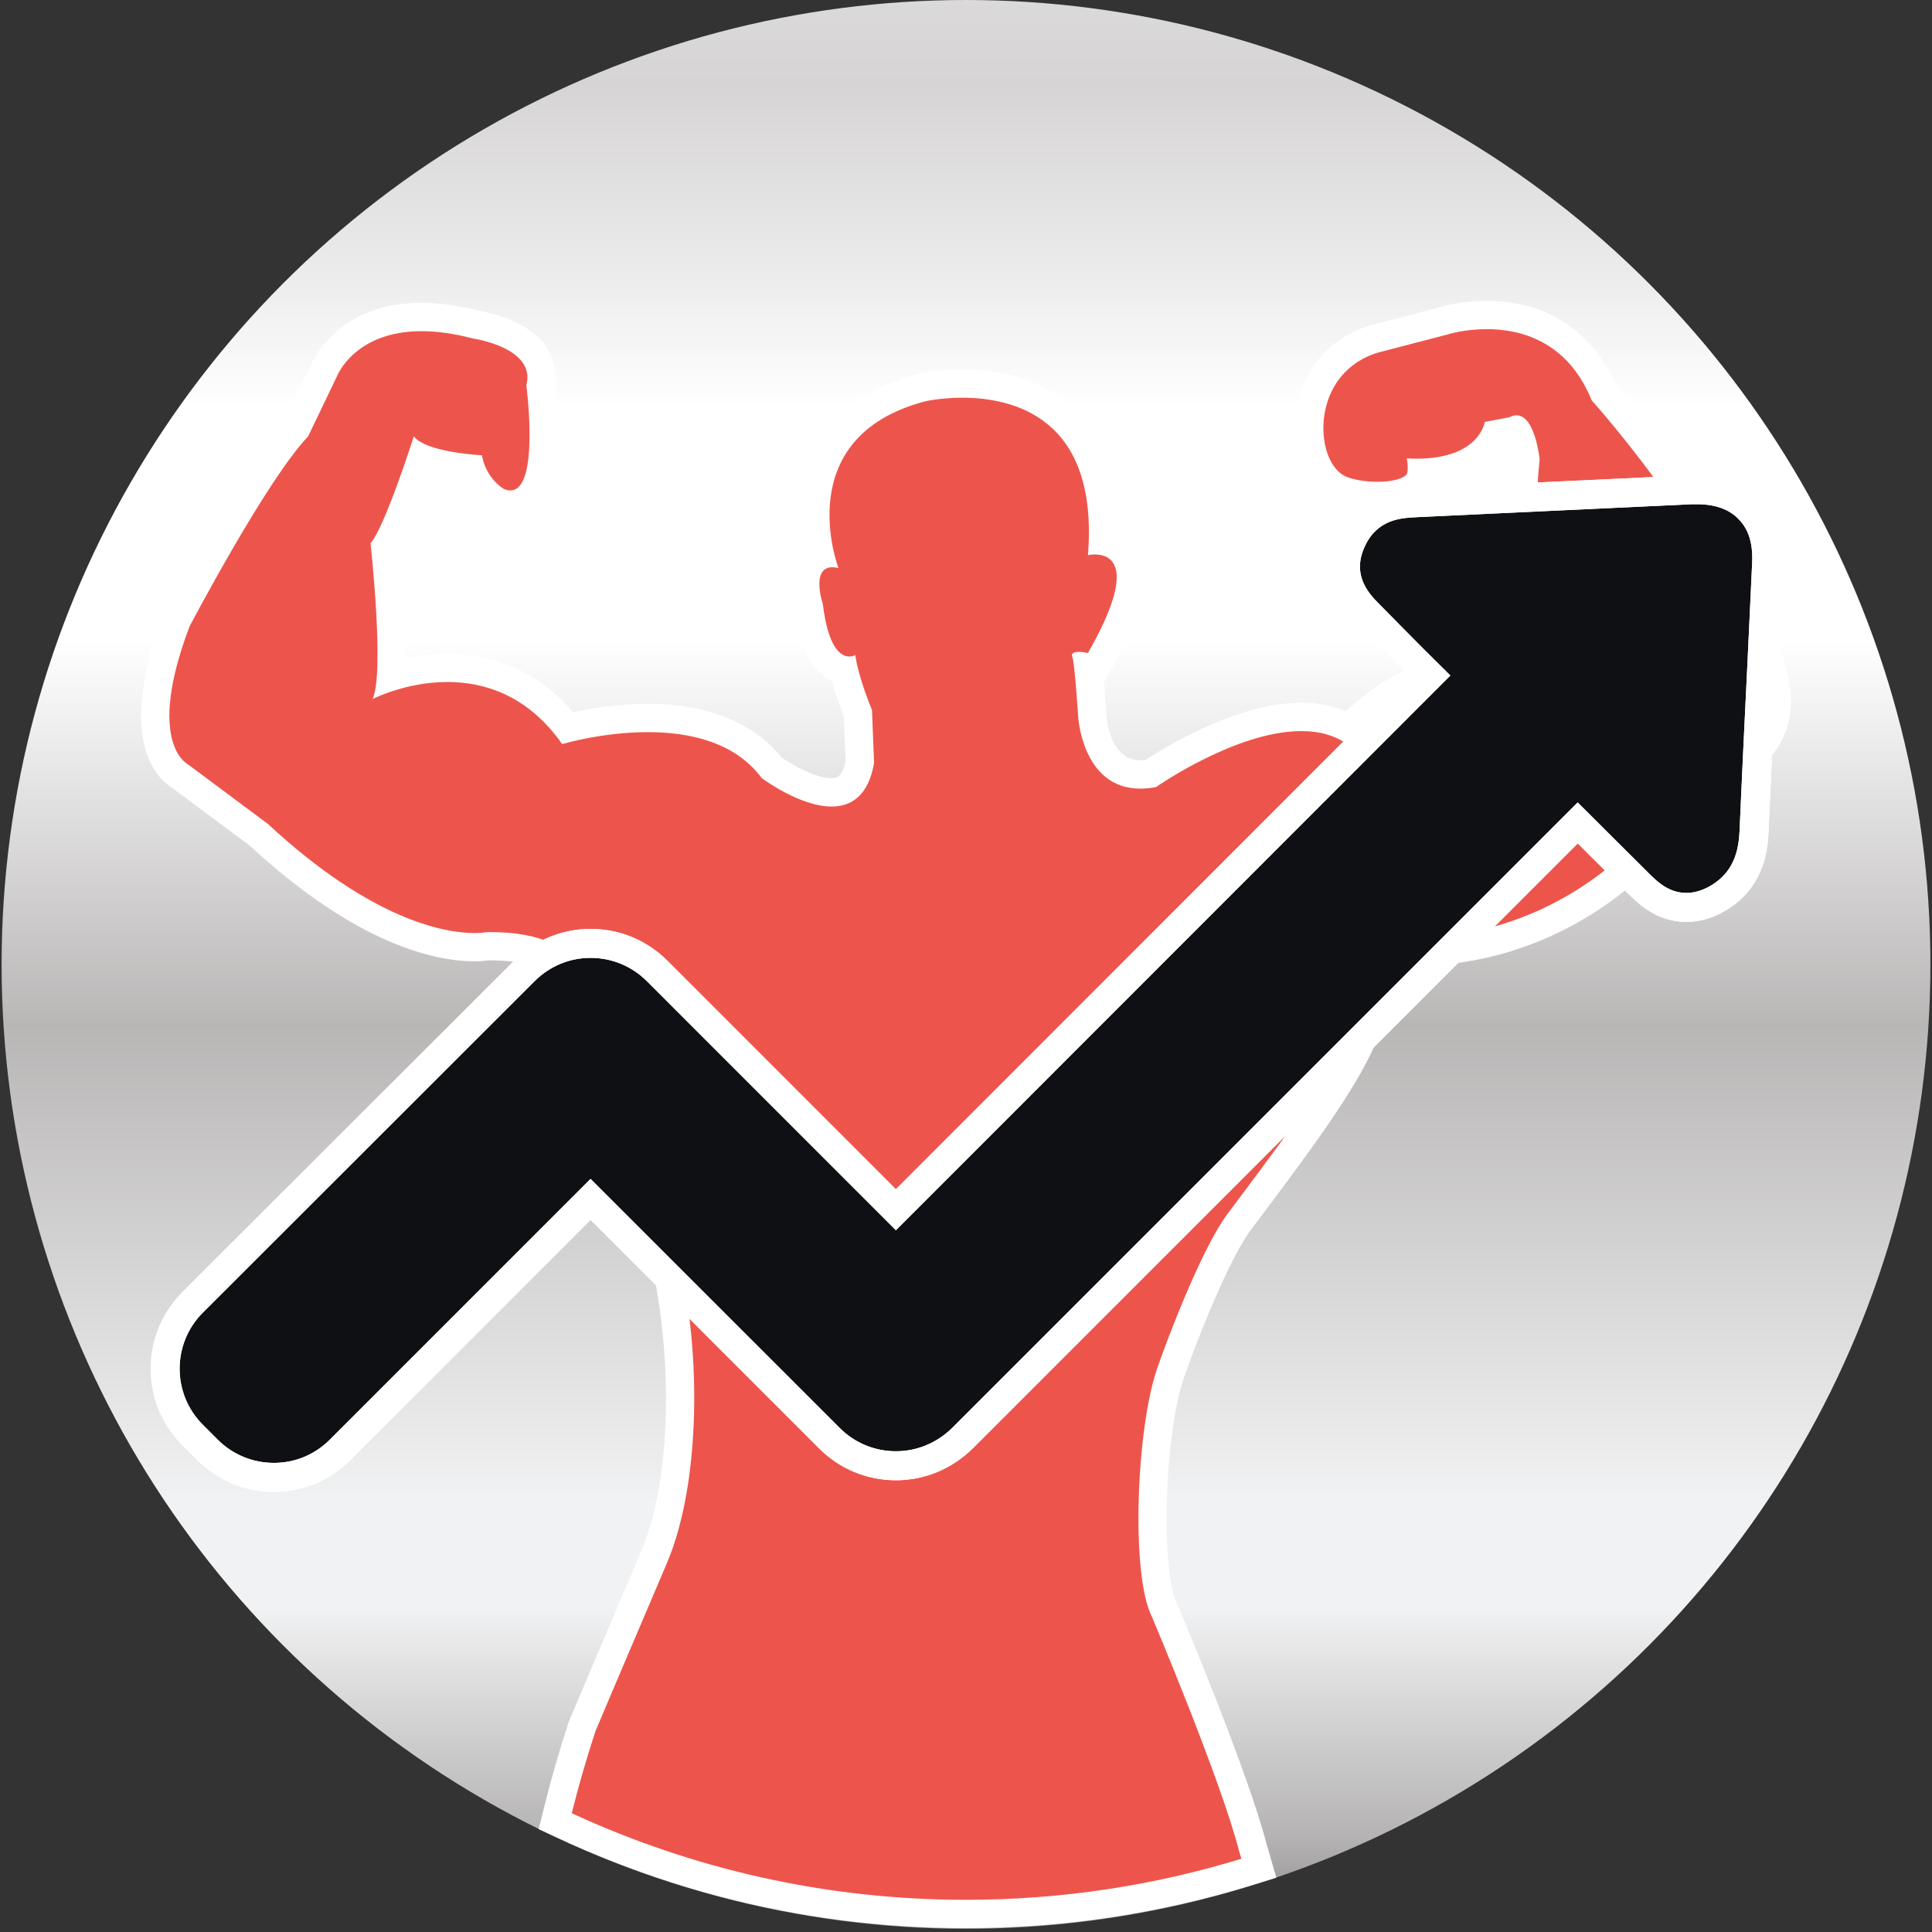 <?xml version="1.0" encoding="utf-8"?>
<!-- Generator: Adobe Illustrator 16.0.0, SVG Export Plug-In . SVG Version: 6.00 Build 0)  -->
<!DOCTYPE svg PUBLIC "-//W3C//DTD SVG 1.1//EN" "http://www.w3.org/Graphics/SVG/1.1/DTD/svg11.dtd">
<svg version="1.1" id="Calque_1" xmlns="http://www.w3.org/2000/svg" xmlns:xlink="http://www.w3.org/1999/xlink" x="0px" y="0px"
	 width="100px" height="100px" viewBox="0 0 100 100" enable-background="new 0 0 100 100" xml:space="preserve">
<rect x="0" y="0" width="100" height="100" fill="#333333" stroke="none"/>
<linearGradient id="SVGID_1_" gradientUnits="userSpaceOnUse" x1="545.32" y1="725.671" x2="545.32" y2="851.02" gradientTransform="matrix(1 0 0 1 -495.32 -739.92)">
	<stop  offset="0" style="stop-color:#EAEAEA"/>
	<stop  offset="0.149" style="stop-color:#D6D4D5"/>
	<stop  offset="0.225" style="stop-color:#ECEBEC"/>
	<stop  offset="0.282" style="stop-color:#FFFFFF"/>
	<stop  offset="0.378" style="stop-color:#FFFFFF"/>
	<stop  offset="0.537" style="stop-color:#B9B6B6"/>
	<stop  offset="0.734" style="stop-color:#F1F2F3"/>
	<stop  offset="0.74" style="stop-color:#F1F2F3"/>
	<stop  offset="0.777" style="stop-color:#F1F2F3"/>
	<stop  offset="0.872" style="stop-color:#B5B3B4"/>
	<stop  offset="0.888" style="stop-color:#A5A2A3"/>
	<stop  offset="1" style="stop-color:#CCCBCC"/>
</linearGradient>
<circle fill="url(#SVGID_1_)" cx="50" cy="49.917" r="49.917"/>
<g>
	<g>
		<path fill="#ED554C" d="M50.001,99.064c-7.213,0-14.182-1.53-20.712-4.549l-0.549-0.253l0.146-0.587
			c0.348-1.406,0.752-2.811,1.236-4.292c0.021-0.058,2.377-5.619,3.718-8.751c1.809-4.227,1.809-11.813,0.007-17.696
			c-0.545-0.801-3.988-6.058-4.213-11.249l-0.003-0.064l0.009-0.063c0.003-0.023,0.076-0.781-0.524-1.45
			c-0.665-0.741-1.949-1.133-3.713-1.133l-0.165,0.001c-0.119,0.019-0.35,0.046-0.683,0.046c-1.471,0-5.503-0.569-11.183-5.84
			l-4.059-3.019c-0.493-0.296-2.495-1.931-0.182-8.014c0.198-0.389,4.005-7.612,6.203-9.98l1.445-3.013
			c0.021-0.06,1.097-2.75,5.041-2.75c0.873,0,1.831,0.136,2.848,0.404c0.147,0.016,2.193,0.34,3.018,1.586
			c0.311,0.471,0.413,1.015,0.299,1.582c0.148,1.194,0.455,4.516-0.548,5.659c-0.274,0.312-0.628,0.477-1.024,0.477
			c-0.19,0-0.388-0.04-0.585-0.117c-0.117-0.058-1.035-0.572-1.456-1.743c-0.694-0.062-1.739-0.208-2.554-0.548
			c-0.451,1.346-1.265,3.63-1.885,4.607c0.13,1.239,0.447,4.604,0.293,6.713c0.752-0.234,1.779-0.462,2.933-0.462
			c2.494,0,4.639,1.073,6.23,3.11c0.778-0.19,2.366-0.516,4.139-0.516c2.896,0,5.11,0.892,6.413,2.58
			c0.561,0.402,1.999,1.271,3.101,1.27c0.545,0,1.2-0.181,1.464-1.571l-0.101-2.535c-0.138-0.34-0.512-1.296-0.732-2.222
			c-0.948-0.179-1.554-1.276-1.803-3.266c-0.134-0.427-0.407-1.542,0.104-2.252c0.126-0.175,0.288-0.311,0.478-0.402
			c-0.275-1.17-0.539-3.293,0.457-5.235c0.868-1.694,2.483-2.861,4.801-3.47c0.059-0.014,0.92-0.208,2.103-0.208
			c1.611,0,3.865,0.361,5.455,2.084c1.292,1.4,1.902,3.438,1.818,6.064c0.521,0.095,0.935,0.374,1.186,0.807
			c0.598,1.03,0.176,2.73-1.325,5.351l-0.268,0.467l-0.345-0.076c0.054,0.474,0.121,1.234,0.2,2.472
			c0.008,0.132,0.2,3.064,2.49,3.064c0.168,0,0.346-0.015,0.53-0.043c0.776-0.521,4.542-2.934,7.796-2.934
			c0.938,0,1.762,0.199,2.457,0.592c0.979-1.02,3.462-3.194,6.84-3.194c1.225,0,2.451,0.292,3.646,0.867
			c0.038,0.002,0.088,0.005,0.145,0.005c0.515,0,0.891-0.148,1.125-0.44c-1-1.106-3.316-4.45-2.608-11.16
			c-0.081-0.683-0.332-1.443-0.521-1.563l-0.095,0.049l-0.079,0.053l-0.857,0.164c-0.325,0.722-1.25,1.911-3.822,1.99
			c-0.057,0.452-0.258,0.62-0.343,0.691c-0.492,0.419-1.329,0.508-1.943,0.508c-0.672,0-1.584-0.115-2.133-0.439
			c-1-0.585-1.558-2.117-1.356-3.724c0.244-1.95,1.505-3.436,3.372-3.974l3.581-0.932c0.003-0.002,0.94-0.293,2.197-0.293
			c2.813,0,4.959,1.427,6.06,4.022c0.913,1.028,8.076,9.272,8.925,15.508c0.013,0.077,0.386,2.448-1.934,3.735
			c-1.333,0.727-3.21,2.614-4.393,4.061c-0.176,0.222-4.535,5.591-12.468,5.64c-0.197,0.129-1.075,0.868-2.632,4.469
			c-0.994,2.317-3.402,5.535-5.527,8.374l-0.869,1.164c-1.188,1.591-2.921,6.013-3.528,7.786c-1.08,3.103-1.262,10.461-0.305,12.306
			c0.17,0.396,3.601,8.528,4.563,12.257l0.313,1.071l-0.689,0.211C59.789,98.339,54.921,99.064,50.001,99.064z"/>
		<path fill="#FFFFFF" d="M76.954,17.036c1.746,0,4.184,0.613,5.432,3.686c0,0,7.961,8.84,8.827,15.212c0,0,0.33,1.946-1.563,2.997
			c-1.412,0.77-3.336,2.686-4.604,4.238c0,0-4.27,5.371-12.01,5.371c0,0-0.002,0-0.006,0c-0.082,0-1.111,0.101-3.189,4.91
			c-1.1,2.563-4.107,6.423-6.313,9.392c-1.339,1.792-3.145,6.561-3.633,7.985c-1.072,3.079-1.388,10.71-0.262,12.88
			c0,0,3.544,8.384,4.503,12.103c0.01,0.034,0.055,0.177,0.119,0.399c-4.51,1.379-9.294,2.125-14.255,2.125
			c-7.288,0-14.197-1.612-20.405-4.481c0.323-1.307,0.721-2.707,1.222-4.24c0,0,2.354-5.56,3.695-8.69
			c1.827-4.27,1.961-12.004,0-18.307c0,0-3.916-5.59-4.147-10.958c0,0,0.454-3.412-4.963-3.412c-0.076,0-0.154,0-0.232,0.002
			c0,0-0.21,0.046-0.615,0.046c-1.417,0-5.211-0.565-10.685-5.645l-4.155-3.096c0,0-2.2-1.088,0.101-7.14
			c0,0,3.993-7.598,6.13-9.821l1.495-3.116c0,0,0.895-2.335,4.381-2.334c0.759,0,1.64,0.11,2.661,0.379c0,0,3.283,0.467,2.761,2.423
			c0,0,0.715,5.441-0.83,5.441c-0.097,0-0.202-0.021-0.317-0.066c0,0-0.931-0.509-1.153-1.755c0,0-2.887-0.14-3.525-0.978
			c0,0-1.499,4.702-2.241,5.532c0,0,0.741,6.712,0.105,8.065c0,0,1.706-0.883,3.878-0.883c1.9,0,4.158,0.677,5.938,3.214
			c0,0,2.057-0.619,4.431-0.619c2.125,0,4.505,0.496,5.894,2.375c0,0,1.956,1.476,3.62,1.476c1.002,0,1.899-0.536,2.198-2.251
			l-0.108-2.746c0,0-0.701-1.654-0.865-2.844c0,0-0.124,0.076-0.307,0.076c-0.402,0-1.091-0.367-1.372-2.719
			c0,0-0.638-1.903,0.496-1.902c0.093,0,0.196,0.012,0.313,0.04c0,0-2.599-6.768,4.497-8.63c0,0,0.804-0.184,1.917-0.184
			c2.656,0,7.069,1.048,6.499,8.147c0,0,0.149-0.035,0.354-0.035c0.763,0,2.287,0.488-0.354,5.099c0,0-0.251-0.057-0.477-0.057
			c-0.224,0-0.422,0.055-0.329,0.276c0.119,0.261,0.298,3.054,0.298,3.054s0.192,3.749,3.221,3.749c0.251,0,0.521-0.026,0.813-0.082
			c0,0,4.133-2.896,7.514-2.896c0.956,0,1.852,0.231,2.577,0.825c0,0,2.705-3.428,6.72-3.428c1.063,0,2.219,0.241,3.439,0.849
			c0,0,0.139,0.022,0.351,0.022c0.562,0,1.637-0.159,2.019-1.316c0,0-3.642-2.952-2.766-11.017c0,0-0.227-2.28-1.197-2.28
			c-0.113,0-0.236,0.031-0.371,0.101l-1.275,0.244c0,0-0.253,1.901-3.539,1.901c-0.157,0-0.321-0.004-0.493-0.014
			c0,0,0.133,0.721-0.047,0.871c-0.276,0.236-0.862,0.337-1.474,0.337c-0.687,0-1.406-0.128-1.762-0.337
			c-1.538-0.901-1.698-5.342,1.847-6.364l3.563-0.927C74.941,17.306,75.795,17.036,76.954,17.036 M76.954,15.573v1.463V15.573
			c-1.235,0-2.179,0.256-2.409,0.324l-3.535,0.919c-2.194,0.632-3.65,2.346-3.933,4.596c-0.24,1.918,0.448,3.706,1.715,4.447
			c0.847,0.5,2.128,0.538,2.501,0.538c1.072,0,1.888-0.231,2.423-0.687c0.178-0.149,0.318-0.331,0.418-0.545
			c2.208-0.204,3.254-1.214,3.743-2.035l0.189-0.036c0.061,0.205,0.117,0.457,0.15,0.691c-0.583,5.717,0.985,9.126,2.161,10.817
			c-1.221-0.552-2.475-0.831-3.731-0.832c-3.259,0-5.738,1.86-6.982,3.041c-0.688-0.291-1.462-0.438-2.314-0.438
			c-3.282,0-6.992,2.264-8.059,2.962c-0.093,0.01-0.183,0.015-0.268,0.015c-1.564,0-1.744-2.126-1.76-2.369
			c-0.045-0.705-0.086-1.263-0.124-1.707l0.441-0.755c1.666-2.91,2.074-4.785,1.323-6.081c-0.253-0.437-0.626-0.768-1.08-0.972
			c-0.011-2.562-0.688-4.585-2.02-6.029c-1.4-1.518-3.474-2.32-5.993-2.32c-1.242,0-2.145,0.198-2.243,0.221
			c-2.572,0.674-4.344,1.967-5.312,3.854c-0.967,1.886-0.86,3.915-0.617,5.247c-0.095,0.089-0.182,0.188-0.261,0.298
			c-0.668,0.928-0.418,2.2-0.227,2.835c0.305,2.327,1.097,3.317,1.912,3.683c0.205,0.743,0.469,1.438,0.615,1.806l0.092,2.322
			c-0.187,0.896-0.498,0.896-0.729,0.896c-0.78,0-1.938-0.62-2.591-1.074c-1.452-1.817-3.84-2.776-6.923-2.776
			c-1.546,0-2.961,0.238-3.859,0.434c-1.7-1.985-3.933-3.028-6.51-3.028c-0.786,0-1.52,0.099-2.158,0.236
			c0.031-1.78-0.145-3.959-0.314-5.594c0.529-0.931,1.115-2.465,1.591-3.838c0.528,0.149,1.083,0.243,1.591,0.303
			c0.541,1.092,1.403,1.593,1.525,1.66l0.081,0.044l0.085,0.034c0.284,0.112,0.571,0.168,0.854,0.168
			c0.604,0,1.163-0.258,1.574-0.727c1.116-1.272,0.962-4.279,0.738-6.121c0.115-0.716-0.03-1.404-0.429-2.006
			c-0.925-1.398-2.933-1.816-3.519-1.911c-1.049-0.271-2.044-0.408-2.957-0.408c-4.07,0-5.464,2.637-5.708,3.182l-1.392,2.899
			c-2.232,2.472-5.794,9.197-6.202,9.974L8.479,31.81l-0.031,0.083c-2.442,6.424-0.32,8.401,0.459,8.883l4.026,3
			c5.629,5.203,9.695,5.981,11.622,5.981c0.33,0,0.58-0.024,0.74-0.047l0.107-0.001c1.54,0,2.67,0.321,3.18,0.903
			c0.346,0.395,0.333,0.848,0.332,0.852l-0.017,0.128l0.006,0.129c0.225,5.207,3.544,10.442,4.274,11.535
			c1.727,5.72,1.728,13.028-0.011,17.09c-1.342,3.133-3.697,8.696-3.697,8.696l-0.024,0.057l-0.02,0.06
			c-0.489,1.498-0.898,2.919-1.251,4.343l-0.29,1.173l1.097,0.507c6.628,3.063,13.7,4.617,21.02,4.617
			c4.992,0,9.933-0.736,14.683-2.189l1.379-0.421l-0.4-1.386c-0.048-0.163-0.085-0.286-0.106-0.357
			c-0.977-3.78-4.428-11.961-4.574-12.308l-0.021-0.053l-0.027-0.051c-0.878-1.692-0.668-8.814,0.345-11.725
			c0.666-1.943,2.351-6.155,3.424-7.591c0.28-0.378,0.571-0.767,0.87-1.165c2.149-2.872,4.586-6.126,5.614-8.525
			c1.195-2.764,1.948-3.728,2.236-4.028c8.107-0.171,12.58-5.682,12.77-5.92c1.162-1.422,2.972-3.216,4.159-3.863
			c2.219-1.232,2.492-3.424,2.306-4.526C91.808,29.445,84.846,21.3,83.64,19.93C82.404,17.118,80.04,15.573,76.954,15.573
			L76.954,15.573z"/>
	</g>
</g>
<g>
	<path fill="#0F1014" stroke="#FFFFFF" stroke-width="1.5" stroke-miterlimit="10" d="M14.18,76.469
		c-1.301,0-2.522-0.505-3.44-1.423l-0.77-0.771c-1.893-1.893-1.893-4.971,0-6.864l17.176-17.159
		c0.918-0.917,2.135-1.423,3.424-1.423c1.299,0,2.521,0.505,3.439,1.422l12.363,12.365l27.634-27.649
		c-0.659-0.651-1.313-1.311-1.964-1.97l-1.188-1.205c-0.494-0.494-1.82-1.818-0.896-3.817c0.168-0.378,0.388-0.702,0.665-0.983
		c0.877-0.878,1.942-0.935,2.647-0.972c2.383-0.109,4.717-0.22,7.053-0.332c2.406-0.115,4.812-0.229,7.222-0.339l0.303-0.001
		c1.144,0,2.078,0.354,2.704,1.023c0.646,0.666,0.949,1.615,0.887,2.809l-0.271,5.779c-0.132,2.706-0.265,5.4-0.38,8.094
		c-0.037,0.792-0.192,1.946-1.105,2.856c-0.238,0.239-0.521,0.45-0.867,0.643c-0.517,0.279-1.017,0.413-1.535,0.413
		c-1.229,0-2.017-0.785-2.486-1.254l-3.132-3.119L49.812,74.443c-0.936,0.918-2.154,1.423-3.438,1.423
		c-1.302,0-2.522-0.507-3.438-1.423L30.567,62.079L17.603,75.046C16.685,75.964,15.469,76.469,14.18,76.469z"/>
	<g>
		<path fill="#FFFFFF" d="M87.848,26.1c0.937,0,1.673,0.268,2.156,0.786c0.521,0.535,0.735,1.287,0.687,2.257l-0.217,4.632
			c-0.15,3.094-0.303,6.171-0.436,9.248c-0.034,0.719-0.166,1.64-0.887,2.357c-0.201,0.202-0.437,0.37-0.703,0.52
			c-0.402,0.218-0.783,0.318-1.17,0.318c-0.92,0-1.521-0.602-1.959-1.037l-3.66-3.646L49.28,73.913
			c-0.783,0.771-1.805,1.203-2.908,1.203s-2.141-0.433-2.909-1.203L30.567,61.02L17.071,74.516c-0.77,0.77-1.789,1.203-2.893,1.203
			s-2.142-0.435-2.91-1.203l-0.77-0.77c-1.605-1.605-1.605-4.197,0-5.805l17.175-17.158c0.771-0.769,1.79-1.204,2.894-1.204
			c1.104,0,2.141,0.435,2.912,1.204l12.893,12.895l28.699-28.714c-0.838-0.82-1.672-1.655-2.494-2.492l-1.188-1.205
			c-0.468-0.467-1.452-1.455-0.751-2.976c0.135-0.302,0.303-0.552,0.518-0.77c0.686-0.686,1.557-0.718,2.192-0.752
			c4.748-0.217,9.481-0.452,14.229-0.668C87.665,26.1,87.764,26.1,87.848,26.1 M87.848,24.6h-0.269h-0.034l-0.034,0.001
			c-2.41,0.11-4.816,0.225-7.224,0.339c-2.334,0.111-4.669,0.222-7.007,0.329c-0.769,0.041-2.107,0.111-3.187,1.19
			c-0.348,0.352-0.614,0.748-0.825,1.218c-0.75,1.625-0.396,3.194,1.061,4.649l1.18,1.197c0.498,0.507,0.975,0.986,1.436,1.446
			L46.372,61.557L34.54,49.723c-1.063-1.06-2.475-1.643-3.973-1.643c-1.49,0-2.894,0.583-3.953,1.643L9.44,66.88
			c-2.186,2.187-2.186,5.742,0,7.927l0.77,0.771c1.059,1.06,2.469,1.644,3.971,1.644c1.489,0,2.895-0.584,3.952-1.644l12.435-12.437
			l11.834,11.834c1.059,1.059,2.469,1.643,3.971,1.643c1.482,0,2.889-0.58,3.961-1.633l31.328-31.33l2.601,2.59
			c0.519,0.516,1.479,1.474,3.017,1.474c0.647,0,1.265-0.163,1.885-0.499c0.424-0.237,0.764-0.489,1.054-0.781
			c1.093-1.09,1.276-2.431,1.32-3.344c0.116-2.701,0.247-5.396,0.38-8.101l0.056-1.146l0.216-4.635
			c0.074-1.402-0.299-2.54-1.106-3.373C90.562,25.286,89.562,24.6,87.848,24.6L87.848,24.6z"/>
	</g>
</g>
</svg>
